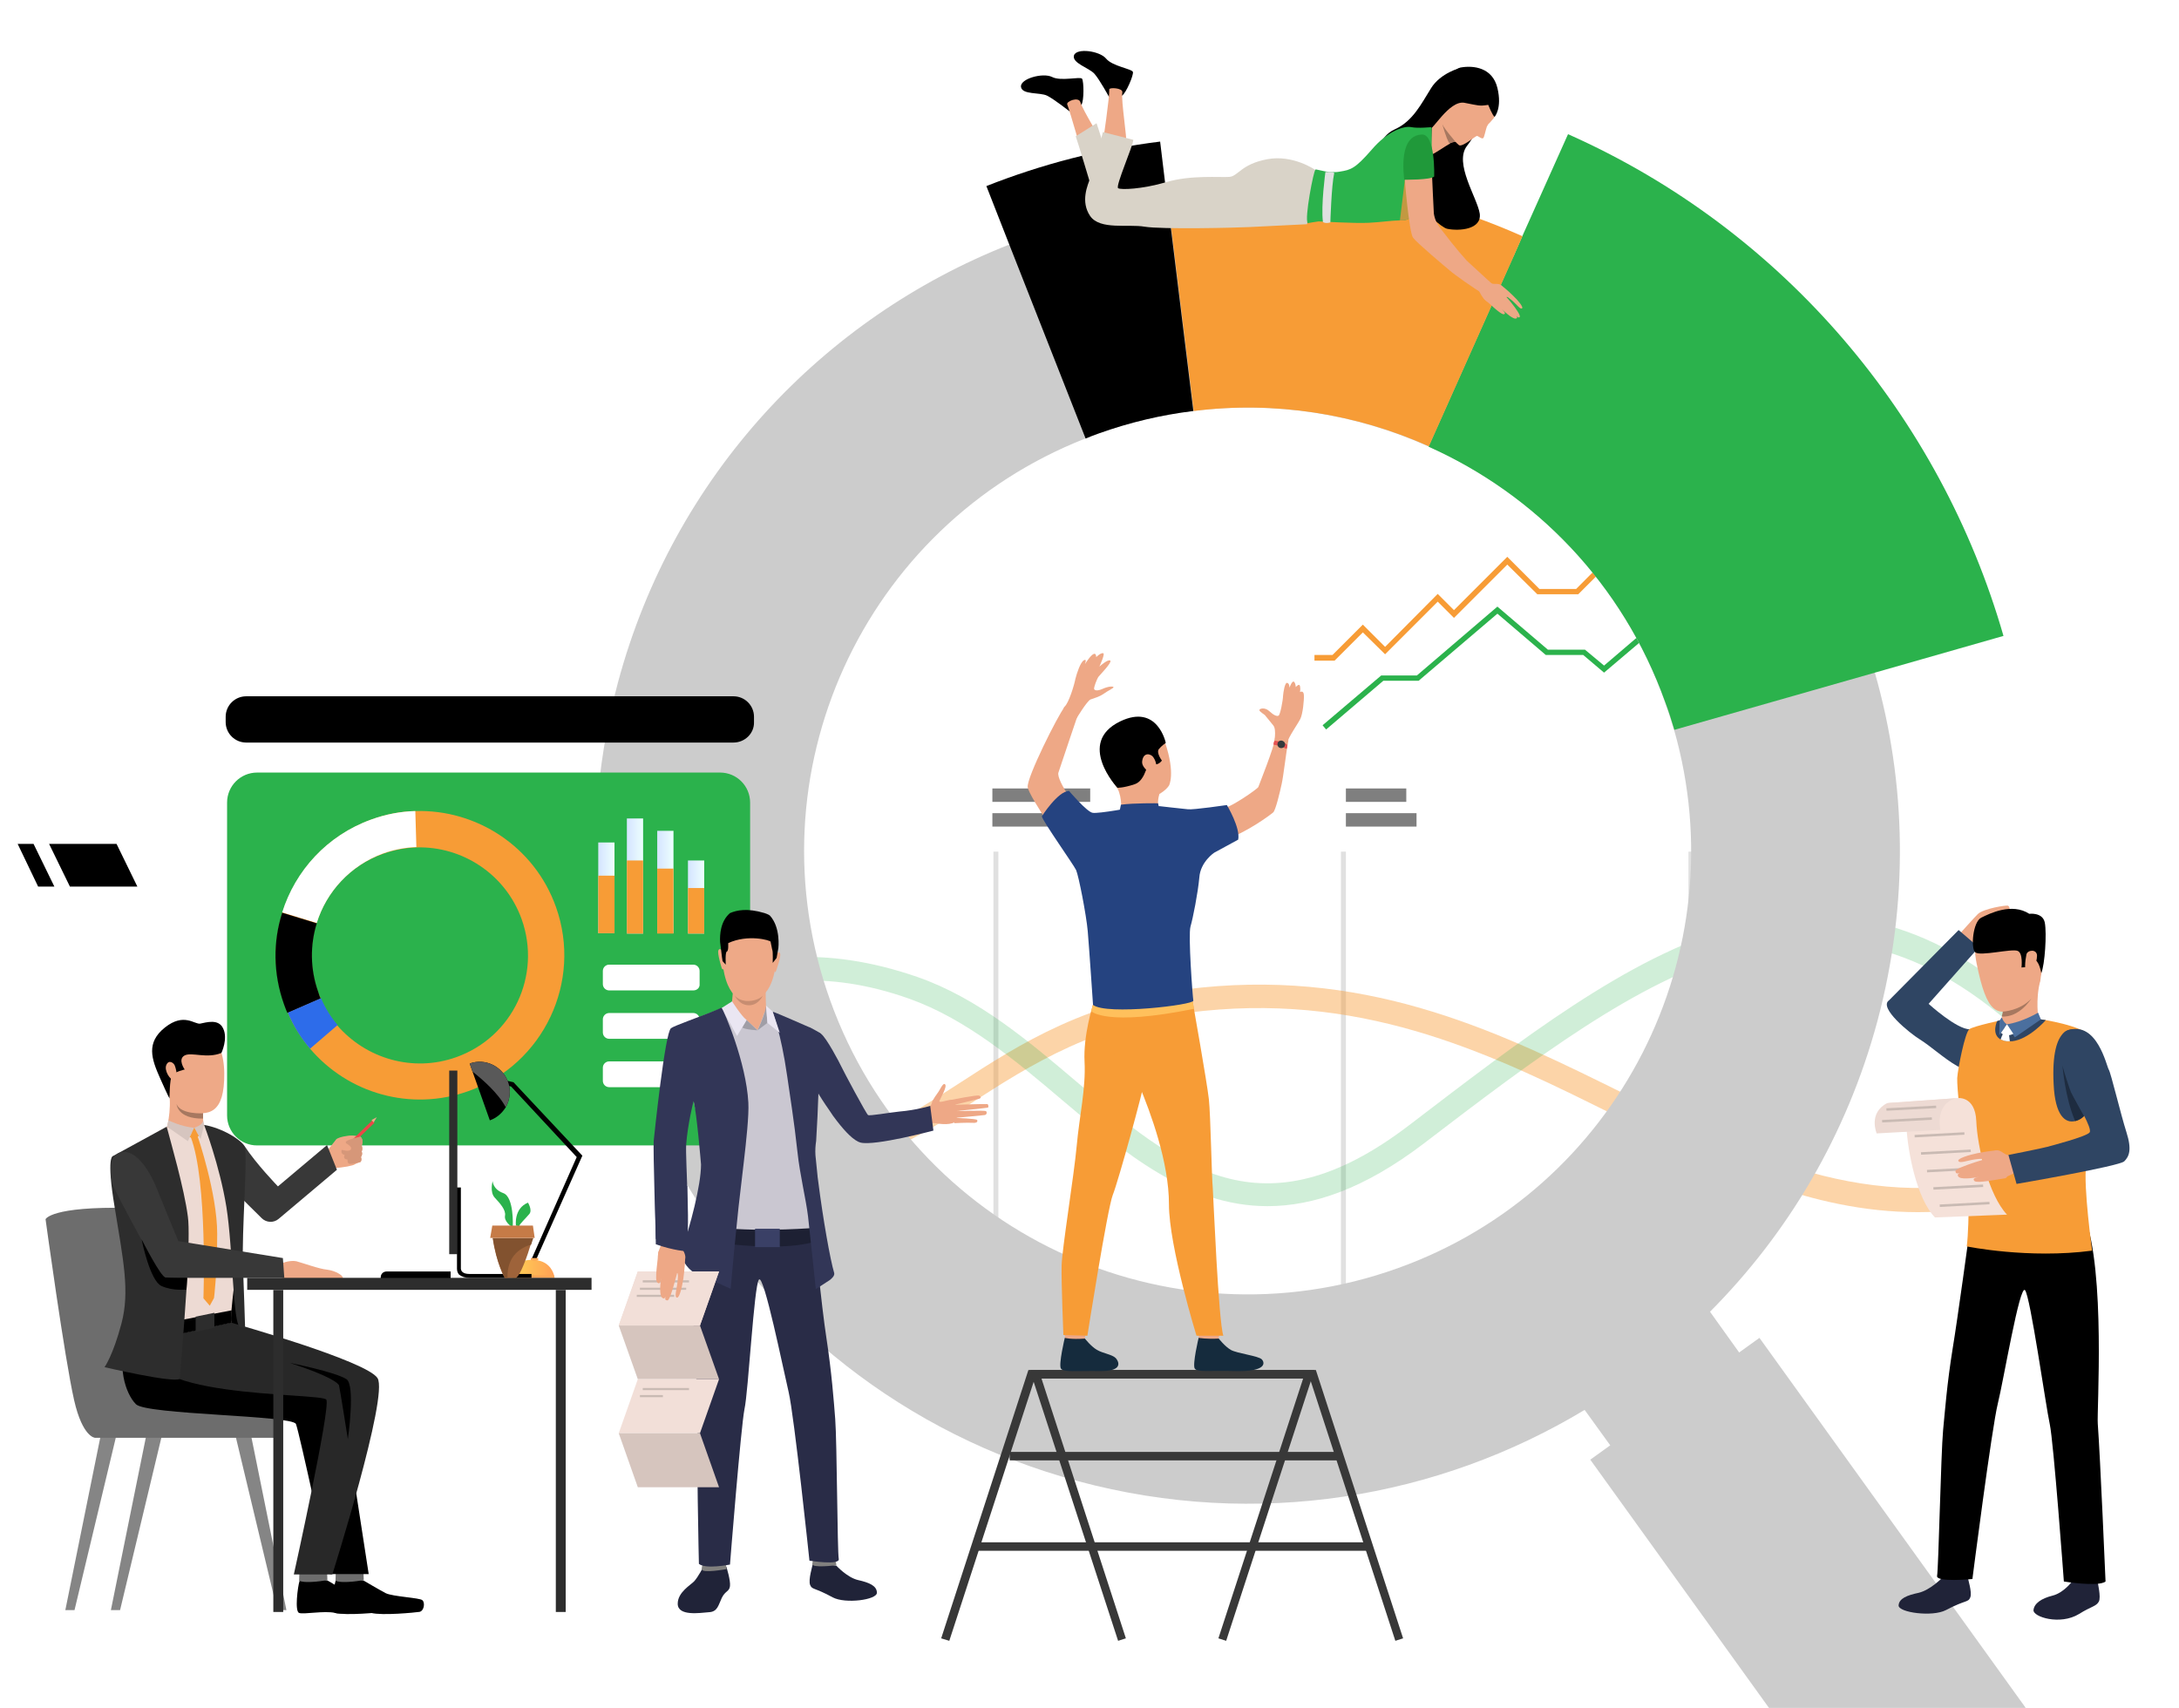 <?xml version="1.0" encoding="utf-8"?>
<!-- Generator: Adobe Illustrator 26.0.1, SVG Export Plug-In . SVG Version: 6.00 Build 0)  -->
<svg version="1.1" id="Слой_1" xmlns="http://www.w3.org/2000/svg" xmlns:xlink="http://www.w3.org/1999/xlink" x="0px" y="0px"
	 viewBox="0 0 617 483.7" style="enable-background:new 0 0 617 483.7;" xml:space="preserve">
<style type="text/css">
	.st0{fill:#E0E0E0;}
	.st1{fill:#D9D9D9;}
	.st2{opacity:0.5;}
	.st3{fill:#B8B8B8;}
	.st4{opacity:0.43;}
	.st5{fill:#F79C36;}
	.st6{opacity:0.22;}
	.st7{fill:#2BB24C;}
	.st8{fill:#CCCCCC;}
	.st9{fill:#EEA886;}
	.st10{fill:#D9D3C8;}
	.st11{fill:#A77860;}
	.st12{fill:#C29941;}
	.st13{fill:#20993A;}
	.st14{fill:#FFFFFF;}
	.st15{filter:url(#Adobe_OpacityMaskFilter);}
	.st16{mask:url(#SVGID_1_);fill:#F79C36;}
	.st17{filter:url(#Adobe_OpacityMaskFilter_00000121970962276407112370000008819953442860921228_);}
	.st18{mask:url(#SVGID_00000073683573907919612540000013507756407342024085_);fill:#F79C36;}
	.st19{fill:#383838;}
	.st20{fill:#152B3D;}
	.st21{fill:#FFC05C;}
	.st22{fill:#254380;}
	.st23{fill:#E55353;}
	.st24{fill:#353A3D;}
	.st25{fill:#EEA987;}
	.st26{fill:#2F4563;}
	.st27{fill:#202338;}
	.st28{fill:#2F6B8C;}
	.st29{fill:#F5E1D9;}
	.st30{fill:#4B6F9E;}
	.st31{fill:#EDDAD3;}
	.st32{fill:#C9BAB3;}
	.st33{fill:#1E2C40;}
	.st34{fill:url(#SVGID_00000036215771985056781870000006046675068340114828_);}
	.st35{fill:url(#SVGID_00000151503683911583154910000017901722226199921544_);}
	.st36{fill:url(#SVGID_00000124140251262889150500000009010784245735451579_);}
	.st37{fill:url(#SVGID_00000156589655330660979490000007514055254229813637_);}
	.st38{fill:#2D6CEA;}
	.st39{fill:#81807E;}
	.st40{fill:#292C47;}
	.st41{fill:#CAC7D1;}
	.st42{fill:#1D2033;}
	.st43{fill:#323657;}
	.st44{fill:#C78D71;}
	.st45{fill:#A09EA6;}
	.st46{fill:#EAE6F2;}
	.st47{fill:#3A4066;}
	.st48{fill:#F2DFD8;}
	.st49{fill:#D6C5BE;}
	.st50{fill:url(#SVGID_00000098192126786866971640000010851903741105931426_);}
	.st51{fill:#FFA855;}
	.st52{fill:#FFA555;}
	.st53{fill:#595959;}
	.st54{fill:#858585;}
	.st55{fill:#6D6D6D;}
	.st56{fill:#282828;}
	.st57{fill:#2D2D2D;}
	.st58{fill:#D6C5BF;}
	.st59{fill:#EB4747;}
	.st60{fill:#D69779;}
	.st61{fill:#9E633A;}
	.st62{fill:#82522F;}
	.st63{fill:#C67B47;}
</style>
<g>
	<g>
		<rect x="281.3" y="241.2" class="st0" width="1.4" height="145.2"/>
	</g>
	<g>
		<rect x="379.7" y="241.2" class="st0" width="1.4" height="145.2"/>
	</g>
	<g>
		<rect x="478.1" y="241.2" class="st0" width="1.4" height="145.2"/>
	</g>
	<rect x="183.7" y="223.3" class="st1" width="23.6" height="3.8"/>
	<rect x="183.7" y="230.3" class="st1" width="33.4" height="3.8"/>
	<rect x="281" y="223.3" class="st2" width="27.7" height="3.8"/>
	<rect x="281" y="230.3" class="st2" width="17.7" height="3.8"/>
	<rect x="381.1" y="223.3" class="st2" width="17.1" height="3.8"/>
	<rect x="381.1" y="230.3" class="st2" width="20" height="3.8"/>
	<rect x="479.5" y="223.3" class="st1" width="25" height="3.8"/>
	<rect x="479.5" y="230.3" class="st1" width="20" height="3.8"/>
	<rect x="282" y="395" class="st3" width="15.7" height="5"/>
	<rect x="381.1" y="395" class="st3" width="15.7" height="5"/>
	<rect x="479.5" y="395" class="st3" width="15.7" height="5"/>
	<g class="st4">
		<path class="st5" d="M543.1,343.3c-30.7,0-57.4-13.3-85.2-27.1c-34.3-17.1-69.8-34.7-117.1-29.9c-30.2,3.1-49.2,15.4-65.9,26.2
			c-15.1,9.8-29.5,18.5-48.9,19.2c-31.3,1.2-42.2-12.2-42.4-13v-8.6l0,0l0,0c0,0.1,6.9,15.2,42.4,15c17.5-0.1,30.4-8.5,45.3-18.1
			c17.4-11.3,37-24,68.8-27.3c49.2-5,85.6,13.1,120.7,30.5c36.8,18.3,71.9,35.5,116.3,20.6v7.1C564.5,342.1,554.4,343.3,543.1,343.3
			z"/>
	</g>
	<g class="st6">
		<path class="st7" d="M358.9,341.6c-22.7,0-40.6-15.2-58.2-30.1c-13.3-11.3-27.2-22.9-43.1-28.6c-48.7-17.4-73.7,14.4-73.9,14.7
			v-9.7c0.3-0.3,4.7-6.1,17.6-11.6c11.7-5,31.4-9,58.5,0.4c17.2,6,31.4,18.1,45.2,29.8c28,23.7,52.2,44.2,94.1,12.1
			c31.8-24.3,61.8-47.5,91.2-55.9c28.8-8.3,58.9-2.2,87.1,25.9l-0.2,8.8c-59.8-60-110.7-22-174.1,26.5
			C386.3,336.7,371.8,341.6,358.9,341.6z"/>
	</g>
</g>
<g>
	<polygon class="st7" points="375.5,206.6 374.5,205.4 391.1,191.3 401.2,191.3 424,171.8 438.3,184 448.8,184 454.2,188.5 
		470.7,174.4 479.1,174.4 513.9,144.8 514.9,145.9 479.7,176 471.3,176 454.2,190.5 448.3,185.5 437.7,185.5 424,173.8 401.7,192.8 
		391.7,192.8 	"/>
</g>
<g>
	<polygon class="st5" points="377.9,187.1 372.2,187.1 372.2,185.5 377.3,185.5 385.9,176.9 392.2,183.2 407.1,168.2 411.7,172.8 
		426.8,157.7 435.9,166.8 446.3,166.8 462.2,150.8 476,150.8 486.2,140.6 498.6,140.6 511,128.2 512.1,129.3 499.3,142.1 
		486.8,142.1 476.6,152.3 462.9,152.3 446.9,168.3 435.3,168.3 426.8,159.9 411.7,175 407.1,170.4 392.2,185.3 385.9,179.1 	"/>
</g>
<path class="st8" d="M530.9,190.6C530.9,190.5,530.9,190.5,530.9,190.6c-14.8-51.5-51.5-95.4-102.3-118h0
	c-8.7-3.9-17.8-7.1-27.3-9.7c-23.7-6.4-47.6-7.8-70.6-5c0,0,0,0-0.1,0l0,0c-15.5,1.9-30.5,5.8-44.8,11.4c0,0-0.1,0-0.1,0
	C233.2,90,190.8,134.5,175,193.2c-26.5,98.5,31.8,199.8,130.3,226.3c50.6,13.6,101.9,4.8,143.4-20.2l7.8,10.8l36.5-26.3l-8.8-12.3
	c22-22.1,38.7-50,47.4-82.3C540.6,255.6,539.8,221.7,530.9,190.6z M395.7,359.2c-65.3,23.4-137.2-10.6-160.6-75.8
	c-23-64.1,9.3-134.5,72.2-159.2c1.2-0.5,2.4-0.9,3.6-1.4c8.9-3.2,17.9-5.3,26.9-6.4c23.1-2.9,46.1,0.8,66.6,10
	c30.2,13.5,55,38.7,67,72.3c0.9,2.6,1.8,5.3,2.6,7.9C492.1,269.7,458.3,336.8,395.7,359.2z"/>
<g>
	<path class="st7" d="M567.3,180.1l-36.4,10.4l-56.8,16.2c-0.8-2.7-1.6-5.3-2.6-7.9c-12-33.5-36.8-58.8-67-72.3l24-53.8h0l2.5-5.7
		L444,38C505.2,65.2,549.5,118.2,567.3,180.1z"/>
</g>
<g>
	<path class="st5" d="M431.1,66.9l-2.5,5.7l-24,53.8c-20.5-9.2-43.5-12.9-66.6-10l-7.2-58.5l-0.8-6.1c23.7-2.9,48.4-1.5,73,5.1
		C412.7,59.5,422.1,62.9,431.1,66.9z"/>
</g>
<g>
	<path d="M337.9,116.4c-9,1.1-18,3.2-26.9,6.4c-1.2,0.4-2.4,0.9-3.6,1.4l-21.6-54.9l-6.5-16.6c15.7-6.2,32.2-10.5,49.2-12.6l0,0
		l1.4,11.6l0.8,6.1L337.9,116.4z"/>
</g>
<polygon class="st8" points="573.6,483.7 500.9,483.7 450.3,413.4 498.2,378.9 "/>
<g>
	<g>
		<g>
			<path d="M314,27.4c0,0-2.6-4.8-4.1-6.5c-1.5-1.7-6.4-3-5.8-5.2c0.7-2.2,7.3-1.3,9.1,0.9c1.8,2.2,7.4,2.9,7.6,3.8
				c0.2,0.9-1.9,5.9-3.1,6.7C316.5,28,314,27.4,314,27.4z"/>
			<path d="M302.8,31.5c0,0-4.3-3.4-6.3-4.4s-7.1-0.2-7.4-2.5c-0.3-2.3,6.2-4.1,8.8-2.8c2.5,1.3,8-0.2,8.5,0.5
				c0.5,0.8,0.6,6.2-0.2,7.4S302.8,31.5,302.8,31.5z"/>
			<path class="st9" d="M312.3,40.3c0,0,1.9-12.8,1.8-15c0-0.6,3.8-0.4,3.7,0.8c-0.4,2.6,1.4,12.9,1.1,14.8
				C318.5,42.8,312.1,41.5,312.3,40.3z"/>
			<path class="st9" d="M306.5,44c0,0-3.5-12.4-4.3-14.4c-0.4-0.9,3.2-2.3,3.7-0.7c0.8,2.6,6.4,11.3,6.9,13.1
				C313.1,43.8,306.8,45.1,306.5,44z"/>
			<path class="st10" d="M308.9,52.6c0,0-3.8-12.7-4.3-14l5.9-3.7c0,0,2.7,8.1,3.1,10.1C314,47.1,308.9,52.6,308.9,52.6z"/>
			<path d="M413.6,19.2c0,0-5.7,1.4-8.4,5.8c-2.7,4.3-5.1,9.3-10.2,11.6c-5.1,2.3-5.1,8.1-4.7,9c0.4,0.9,16.1,18.5,19.5,19.2
				c3.4,0.7,9.8,0.2,9.2-4.3c-0.7-4.5-7.4-14.3-3.6-19.2c3.8-4.9,4.7-9.5,4.7-9.5L413.6,19.2z"/>
			<path class="st9" d="M412.7,40.3c0,0-0.2-0.1-0.4-0.1c-0.3,0-0.8,0-1.3,0.2c-0.1,0-0.3,0.1-0.5,0.3c-1.4,0.8-4.6,3-5,3
				c-0.5,0.1-0.1-7.4-0.1-7.4s1.7-3,1.9-5C407.4,29.2,412.7,40.3,412.7,40.3z"/>
			<path class="st10" d="M372.4,48.1c0,0-6.3-4.4-13.6-3c-7.4,1.4-8.2,4.8-10.7,5c-2.5,0.2-11-0.6-17.9,1.5
				c-6.9,2-12.8,2.2-13.6,1.7c-0.8-0.6,4.3-12.1,4.3-13.7l-8.6-2.2c0,0-2.5,10.2-3.4,12.6c-1,2.5-3,7.1-0.2,11.2
				c2.8,4,10.7,2.2,15.4,3c4.8,0.8,26.1,0.3,29.8,0.1c4-0.2,16.2-0.8,16.2-0.8L372.4,48.1z"/>
			<path class="st9" d="M424,25.3c0,0,0.4,6.2-1,8.1c-0.6,0.7-0.9,1.1-1.2,1.4c-0.4,0.3-0.6,0.7-0.8,1.1c-0.4,1.2-0.7,2.9-1,3.2
				c-0.4,0.4-1.4-0.6-1.8-0.6c-0.4,0-4.2,3.3-5.1,2.6c-0.9-0.7-6.4-6.3-6-10.1c0.5-3.8,2.2-9.6,8.4-9.5
				C421.8,21.5,423.5,23.7,424,25.3z"/>
			<path class="st7" d="M405.3,54.9c-0.1,0.3-2.4,3.9-4.9,6c-1,0.9-2.1,1.5-3.1,1.5c-0.3,0-0.6,0-0.9,0c-2.9,0.1-5.1,0.5-8.9,0.7
				c-4,0.2-13.8-0.4-14.1-0.4c-0.3,0-3.1,0.5-3.1,0.5c-1-1.2,1.7-15.1,2.2-15.2c0.5-0.1,3.8,1.2,6.9,0.6c3.1-0.5,4.3-0.8,9-6.2
				c4.6-5.4,9.2-6.8,11.2-6.4c1.9,0.4,5.8,0,5.8,0S405.4,54.5,405.3,54.9z"/>
			<path d="M421.4,29.7c0,0,1.2,3,1.8,3.4c0,0,2.2-2.4,0.8-8.2c-1.4-5.8-6.8-6.4-10.3-5.8c-4.3,0.7-8.7,15.4-8.5,16.9
				c0.2,1.4,5.1-7.6,9.4-6.9C418.8,29.9,418.8,30.1,421.4,29.7z"/>
			<path class="st11" d="M412.2,40.2c-0.3,0-0.8,0-1.3,0.2c-0.1,0-0.3,0.1-0.5,0.2c-1-1.6-1.9-5.2-2-5.4
				C409.1,36.7,412.2,40.2,412.2,40.2z"/>
			<path class="st12" d="M400.4,60.9c-1,0.9-2.1,1.5-3.1,1.5c-0.3,0-0.6,0-0.9,0l1.4-11.5L400.4,60.9z"/>
			<path class="st9" d="M422.8,80.7l-2.8,2.5c-2.4-1.3-8.4-5.6-9.5-6.6c-1.2-1-9.3-7.8-10.4-9.3c-1.1-1.5-2.5-17.4-2.4-18.1
				c0.1-0.7,7-1.1,7.8,0.6c0,0,0.4,9.1,0.5,10.6c0.2,1.5,0.8,2.9,1.8,4.2c1.4,1.8,4.5,5.9,7.5,9.2C416.1,74.5,421.9,79.9,422.8,80.7
				z"/>
			<path class="st13" d="M406.1,50c0,0,0.4-12.1-3.5-11.9c-5,0.2-5.7,6.3-5,12.8C397.6,50.9,405,51,406.1,50z"/>
			<path class="st9" d="M421.5,79.5c0,0,0.4,0.6,0.9,0.8c0.9,0.3,2.3-0.3,3,0.9c0.7,1.2-2.6,4.2-3.5,4.4c-0.9,0.2-2.3-1.2-3.4-3.9
				C417.4,79.1,421.5,79.5,421.5,79.5z"/>
			<path class="st9" d="M425.1,80.8c0,0,1.7,1.3,3.3,2.9c1.5,1.4,3,3.3,2.6,3.6c-0.5,0.5-1.5-1.1-3.1-2.4c-1.4-1.2-1.3-0.7-1.3-0.7
				s0-0.1,1.3,1.5c1.4,1.7,2.8,3.8,2.4,4.1c-0.3,0.2-0.3,0.2-0.9-0.3c0.3,0.4,0.2,0.5,0.1,0.6c-0.8,0.7-3.2-1.6-4.2-2.5
				c0.7,0.7,1.2,1.3,0.5,1.4c-0.9,0.1-4.2-3.2-5.5-4.3C418.8,83.5,425.1,80.8,425.1,80.8z"/>
		</g>
		<path class="st0" d="M375.3,48.7c0,0-1.3,9.5-0.7,14.2c0,0,0.7,0.5,2.1,0.1c0,0,0.3-10.4,1.1-14C377.8,48.9,377.3,48.6,375.3,48.7
			z"/>
	</g>
	<g>
		<line class="st0" x1="375.6" y1="-16.3" x2="376.6" y2="-16.3"/>
		<line class="st0" x1="376.6" y1="55.8" x2="375.6" y2="55.8"/>
	</g>
</g>
<g>
	
		<rect x="535.8" y="357.4" transform="matrix(-1 -1.224647e-16 1.224647e-16 -1 1091.442 716.288)" class="st14" width="19.9" height="1.4"/>
	
		<rect x="535.8" y="360.1" transform="matrix(-1 -1.224647e-16 1.224647e-16 -1 1091.442 726)" class="st14" width="19.9" height="5.9"/>
	
		<rect x="526.5" y="367.9" transform="matrix(-1 -1.224647e-16 1.224647e-16 -1 1064.631 736.666)" class="st14" width="11.7" height="0.9"/>
	
		<rect x="526.5" y="369.2" transform="matrix(-1 -1.224647e-16 1.224647e-16 -1 1064.631 740.676)" class="st14" width="11.7" height="2.4"/>
	
		<rect x="558.9" y="349.9" transform="matrix(-1 -1.224647e-16 1.224647e-16 -1 1118.708 716.288)" class="st14" width="0.9" height="16.4"/>
</g>
<polygon points="19.8,251.1 38.9,251.1 33,239 13.9,239 "/>
<defs>
	<filter id="Adobe_OpacityMaskFilter" filterUnits="userSpaceOnUse" x="13.9" y="239" width="24.9" height="12.1">
		<feFlood  style="flood-color:white;flood-opacity:1" result="back"/>
		<feBlend  in="SourceGraphic" in2="back" mode="normal"/>
	</filter>
</defs>
<mask maskUnits="userSpaceOnUse" x="13.9" y="239" width="24.9" height="12.1" id="SVGID_1_">
	<g class="st15">
	</g>
</mask>
<polygon class="st16" points="19.8,251.1 38.9,251.1 33,239 13.9,239 "/>
<polygon points="10.8,251.1 15.4,251.1 9.5,239 5,239 "/>
<defs>
	
		<filter id="Adobe_OpacityMaskFilter_00000134955754787573256090000001278501222535663260_" filterUnits="userSpaceOnUse" x="5" y="239" width="10.4" height="12.1">
		<feFlood  style="flood-color:white;flood-opacity:1" result="back"/>
		<feBlend  in="SourceGraphic" in2="back" mode="normal"/>
	</filter>
</defs>
<mask maskUnits="userSpaceOnUse" x="5" y="239" width="10.4" height="12.1" id="SVGID_00000088835302652318729230000008683048859256273078_">
	<g style="filter:url(#Adobe_OpacityMaskFilter_00000134955754787573256090000001278501222535663260_);">
	</g>
</mask>
<polygon style="mask:url(#SVGID_00000088835302652318729230000008683048859256273078_);fill:#F79C36;" points="10.8,251.1 
	15.4,251.1 9.5,239 5,239 "/>
<path d="M207.7,210.3h-138c-3.2,0-5.8-2.6-5.8-5.8v-1.5c0-3.2,2.6-5.8,5.8-5.8h138c3.2,0,5.8,2.6,5.8,5.8v1.5
	C213.6,207.7,210.9,210.3,207.7,210.3z"/>
<g>
	<g>
		<polygon class="st19" points="293,390.4 369,390.4 345,464 347.2,464.7 372.2,388 291.2,388 266.5,464 268.8,464.7 		"/>
	</g>
	<g>
		<polygon class="st19" points="318.8,464 294.9,390.4 370.9,390.4 395.1,464.7 397.3,464 372.6,388 291.6,388 316.6,464.7 		"/>
	</g>
	<g>
		<rect x="285.9" y="411.2" class="st19" width="93" height="2.4"/>
	</g>
	<g>
		<rect x="276.3" y="436.8" class="st19" width="111.3" height="2.4"/>
	</g>
</g>
<g>
	<g>
		<g>
			<path class="st9" d="M331,222.5c0,0,1.9-3.3-1.1-12.2c-2.9-8.6-13-7.8-16.2-2.3c-3.2,5.5-2.1,8.9,2.6,15.1
				C321.1,229.4,329.1,225.4,331,222.5z"/>
		</g>
	</g>
	<g>
		<g>
			<path class="st9" d="M307.7,375.4c0,0-0.5,3.6-0.6,4.2c-0.1,0.5-5.5-0.3-5.5-0.3l-0.4-4.3C301.1,374.9,307,374.9,307.7,375.4z"/>
		</g>
	</g>
	<g>
		<g>
			<path class="st20" d="M307.2,379.1c0,0,1.7,2.2,3.4,3.2c1.7,1,4.3,1.3,5.3,2.3c0.7,0.7,2.6,3.8-4.4,3.7c-7-0.1-10.3,0.4-11.1-0.7
				c-0.7-1.2,1.1-8.7,1.1-8.7S303.2,379.4,307.2,379.1z"/>
		</g>
	</g>
	<g>
		<g>
			<path class="st9" d="M345.6,375.4c0,0-0.5,3.6-0.6,4.2c-0.1,0.5-5.5-0.3-5.5-0.3l-0.4-4.3C339,374.9,344.9,374.9,345.6,375.4z"/>
		</g>
	</g>
	<g>
		<g>
			<path class="st20" d="M345.1,379.1c0,0,1.7,2.2,3.4,3.2c1.7,1,7.9,1.7,8.8,2.7c0.7,0.7,1.9,3.6-7.9,3.3c-7-0.2-10.3,0.4-11.1-0.7
				c-0.7-1.2,1.1-8.7,1.1-8.7S341.6,379.3,345.1,379.1z"/>
		</g>
	</g>
	<g>
		<g>
			<path class="st5" d="M309.5,284.5c0,0-2.8,8.7-2.4,16.2c0.4,7.5-1.5,15.7-2.2,23.6c-0.8,8.8-4.2,29.5-4.3,34.2
				c-0.1,4.7,0.5,19.6,0.5,19.6l6.8,0.2c0,0,5.7-36.2,7.2-39.9c1.5-3.7,8.8-30.1,9.1-33C324.4,302.4,309.5,284.5,309.5,284.5z"/>
		</g>
	</g>
	<g>
		<g>
			<path class="st5" d="M337.7,283.6c0,0,4.1,23.1,4.6,27.7c0.5,4.6,0.8,22.3,1.1,25.1c0.2,2.9,1.6,37.6,3,41.9h-7.6
				c0,0-7.8-25.3-7.8-37.2c0-12-5.2-26-8.5-33.9c-3.3-7.9-10.9-8.1-13-22.7C309.5,284.5,334.9,279,337.7,283.6z"/>
		</g>
	</g>
	<g>
		<g>
			<path class="st9" d="M328.3,224.9c0,0-0.9,2.5,0,4.3c0.9,1.8-10.9,0.7-10.9,0.7s0.5-3.7-1-6.7
				C314.8,220.1,328.3,224.9,328.3,224.9z"/>
		</g>
	</g>
	<g>
		<g>
			<path class="st21" d="M309,286.4c0,0,4.2,4.4,29.1-0.7l-0.4-2.1l-28.3,1.1L309,286.4z"/>
		</g>
	</g>
	<g>
		<g>
			<path class="st9" d="M330.1,229.7c0,0,4.4,0.4,5.6,0.7c1.2,0.2,9.6-1.5,11.3-1.7c1.7-0.2,9-5.2,9.3-5.8
				c0.2-0.6,4.5-11.3,4.7-13.6c0.2-2.3,4.1-1.1,3.8,0.5c-0.6,3-1.4,10.2-1.9,12.3c-0.5,2.3-1.7,7.4-2.4,8s-7.3,5.6-13.8,7.8
				c-6.5,2.1-11.3,5.3-11.3,5.3h-31.8c0,0-12.4-17.7-12.6-20.3c-0.3-2.7,8.6-20.4,10.4-22.6c1.8-2.2,4.3,0.7,4.3,0.7
				s-5.3,15.6-6,17.8c-0.7,2.2,6.2,12,8.1,12c1.9,0,6.8-0.6,8.9-0.7c2.2-0.1,4.4-1,4.4-1L330.1,229.7z"/>
		</g>
	</g>
	<g>
		<g>
			<path class="st22" d="M343.8,241.5c0,0-3.9,2.6-4.2,7c-0.4,4.4-1.8,11.5-2.5,13.9c-0.7,2.4,0.6,19.8,0.8,21
				c0.2,1.2-24.6,4.2-28.4,1.2c0,0-1.1-16.3-1.5-20.9c-0.4-4.6-2.6-15.8-3.3-17.3c-0.7-1.5-9.3-13.6-9.7-15.2c0,0,4.5-7.1,7.7-7.2
				c0,0,5.1,6,6.7,6.2c1.7,0.3,11.8-1.6,11.8-1.6c0,0,1.1,1.5,7-0.3c0,0,7,0.8,8.2,0.9c1.4,0.2,11-1.2,11-1.2s3.9,6.5,3.2,9.8
				L343.8,241.5z"/>
		</g>
	</g>
	<g>
		<g>
			<path class="st9" d="M360.7,210.7c0,0,0.9-4.1-0.2-5.3c-0.6-0.7-2-2.5-2.2-2.7c-0.1-0.3-1.7-1.1-1.7-1.6c0-0.4,1.5-0.9,2.8,0.3
				c1.3,1.2,2.1,1.5,2.6,1.3c0.5-0.1,1.3-4.5,1.3-5.6c0.1-1.1,0.5-3.9,1.2-3.7c0.7,0.2,0.6,1.4,0.6,1.4s0.8-2.2,1.3-1.7
				c0.5,0.4,0.5,1.5,0.5,1.5s1-1.2,1.2-0.3s0,1.7,0,1.7s1-0.6,1.1,0.8c0.1,1.4-0.3,5.4-1,6.8c-0.7,1.4-3.4,5.2-3.7,6.7
				C364.4,211.8,360.7,210.7,360.7,210.7z"/>
		</g>
	</g>
	<g>
		<g>
			<path class="st9" d="M304.8,203.5c0,0,3-5,4-5.4c1-0.4,2.4-0.7,3.7-1.6c1.2-0.9,2.9-1.6,2.8-1.9c-0.1-0.3-1.6-0.2-3.1,0.5
				c-1.6,0.7-2.3,0.4-2.4,0c-0.1-0.4,0.8-2.9,1.3-3.5c0.5-0.6,3.8-4,3.3-4.5c-0.6-0.5-2.8,1.4-3.1,1.7c0,0,1.7-3.7,1.1-3.8
				c-0.7-0.2-2,1.1-2,1.1s0.1-3.1-3.2,2c0,0,0.7-1.7-0.3-1.1c-1,0.6-2,3.7-2.4,5.3c-0.3,1.6-1.8,6.7-3.1,7.9
				S304.8,203.5,304.8,203.5z"/>
		</g>
	</g>
	<g>
		<g>
			<path d="M316.4,223.1c0,0,1.6,0.1,4.9-1c3.3-1.1,3.6-6.9,4.3-6.3c1.5,1.4,2.8,0.4,3.4-0.4c0,0-1.6-2.1-0.9-3.2c0.8-1,2-1.8,2-1.8
				s-2.3-11.2-12.9-6.1C304.6,210.4,316.4,223.1,316.4,223.1z"/>
		</g>
	</g>
	<g>
		<g>
			<path class="st22" d="M328.3,229.1l-0.4-1.6c0,0-6.8-0.1-10.5,0.4l-0.4,1.9C317.1,229.8,321.8,232,328.3,229.1z"/>
		</g>
	</g>
	<g>
		<g>
			<path class="st9" d="M326.6,214.5c-0.6-1-2.9-1.7-3.2,1.2c-0.2,2.2,4.1,4.7,4.1,2.6C327.6,216.2,327,215.1,326.6,214.5z"/>
		</g>
	</g>
	<g>
		<g>
			<path class="st23" d="M360.9,209.8c0,0,2.4,0.1,3.6,1.1c0,0,0.1,0.7-0.2,1.2c0,0-2.1-1-3.7-1.2
				C360.6,211,360.6,210.1,360.9,209.8z"/>
		</g>
	</g>
	<g>
		<g>
			<path class="st24" d="M363.8,210.4c0.2,0.5,0,1.2-0.6,1.4c-0.5,0.2-1.2,0-1.4-0.6c-0.2-0.5,0-1.2,0.6-1.4
				C362.9,209.6,363.6,209.9,363.8,210.4z"/>
		</g>
	</g>
</g>
<g>
	<g>
		<path class="st25" d="M556.8,267.4c0,0-2.2,0.3-2.2-0.6c0-0.9,0.2-2.1,0.2-2.1L556.8,267.4z"/>
		<path class="st25" d="M569,257.4l-7.1,5.5c0.9-0.2,2.4-0.4,2.5,0.1c0,0.7-2.7,1.5-3.6,2.1c-0.8,0.6-1.6,1.6-1.9,1.6l-1.6,1.3
			l-2.5-3.4c0,0,4.2-4.7,5.2-5.7c1.6-1.6,8.2-2.6,8.6-2.4C569.2,257,569,257.4,569,257.4z"/>
	</g>
	<g>
		<path class="st26" d="M560.3,268.3l-5.7-4.9l-19.7,19.9c-3.1,2.1,6,9.4,8.6,11c6.6,4.1,14.4,13.6,22.5,7.8
			c8.8-6.3-4-10.7-8.2-10.6c-3.7,0.1-11.7-7.2-11.7-7.2L560.3,268.3z"/>
	</g>
	<g>
		<path class="st27" d="M549.9,446.9c0,0-3.3,3.4-6.6,4.2c-3.3,0.7-5.6,1.6-5.7,3.6c0,2,9.6,3.3,13.4,1.3c5.7-3,6.3-2.1,6.9-3.6
			c0.6-1.5-0.8-5.4-0.7-5.9C557.2,445.9,549.9,446.9,549.9,446.9z"/>
	</g>
	<g>
		<path class="st28" d="M550.2,445.3c0,0-0.4,1.6-0.4,1.6c0.1,0,7.5,0.9,7.3-0.4c-0.2-1-0.4-2.2-0.4-2.2L550.2,445.3z"/>
	</g>
	<g>
		<path class="st27" d="M586.8,447.8c0,0-2.4,3.3-5.6,4.1c-3.2,0.8-5.2,2.2-5.4,4.1c-0.2,1.9,7.5,4.4,12.9,1.1
			c3.5-2.2,4.8-2.1,5.6-3.5c0.7-1.4-0.4-5.3-0.3-5.8C594,447.3,586.8,447.8,586.8,447.8z"/>
	</g>
	<g>
		<path class="st28" d="M586.9,446.2c0,0-0.2,1.6-0.1,1.7c0.1,0,7.1,1.3,7.1,0c0-1-0.4-2.3-0.4-2.3L586.9,446.2z"/>
	</g>
	<g>
		<path d="M557.7,348.6c0,0-3.4,25-4.8,33.4c-1.6,9.9-2.2,18-2.7,23.1c-0.6,6.4-1.3,39.3-1.7,41.2c-0.4,1.9,10,0.9,10,0.9
			s5.5-42.9,7.2-49.7c1.6-6.4,6.2-33.9,7.7-32.1c1.5,1.7,5.9,32.9,7,37.9c1.1,5,4,44.6,4,44.6s9.8,1.6,11.8,0c0,0-1.5-35.3-2.2-44.7
			c-0.3-3.6,2.3-43-3.8-58.9C586.9,336,557.7,348.6,557.7,348.6z"/>
	</g>
	<path class="st5" d="M567.8,288.7c0,0-9.1,1.9-10.2,2.8c-1.2,1-3.2,11-3.4,13.8c-0.1,2.8,1.1,14.4,2.3,18.7c1.2,4.3,1.2,23,0.4,29
		c0,0,17.5,3.6,35.5,1.2c0,0-2.5-18.2-1.7-24.1c0.9-7.6,3.1-25,3.1-25s0-9.8-1.4-11.4c-3-3.4-14.5-5-14.5-5H567.8z"/>
	<path class="st26" d="M581.5,307c0.4,9,3.3,11.2,6.1,10.5c0.9-0.2,1.8-0.7,2.5-1.4c1.2-1,2.1-2.5,2.5-3.9c1.2-5,1.2-18.8-5.1-20.6
		C587.5,291.6,580.6,289.4,581.5,307z"/>
	<path class="st29" d="M554.2,311c0,0,5.1-0.8,5.4,6.5s3.5,21,8.7,26.5l-20.4,0.8c-5.2-5.4-7.7-18.5-8.1-25.9
		c-0.4-6.8-5.4-6.5-5.4-6.5L554.2,311z"/>
	<path class="st26" d="M566.2,294.2c0.1,0.1,0.2,0.2,0.4,0.2c0.5,0.2,1,0.4,1.8,0.5c0.3,0,0.5,0,0.8,0c0.2,0,0.3,0,0.5,0
		c4.8-0.5,9.6-6,9.6-6c-9.7-1.5-13.8,0.3-13.8,0.3S563.9,292.6,566.2,294.2z"/>
	<path class="st9" d="M568.2,260.9c0,0-11.4-2.3-8.5,12c2.9,14.3,5.7,15.3,12.5,12.2c6.8-3.1,6-12.3,6.2-16.8
		S571.9,260.9,568.2,260.9z"/>
	<path class="st9" d="M566.4,290.7c0,0,2.3,1.5,10.8-2.3c0,0-0.9-5.1,0.5-10.6c1.3-5.4-10.5,6.6-10.5,6.6c0.1,0.1,0.2,0.6,0.1,1.4
		c0,0.2,0,0.4-0.1,0.7c-0.1,0.4-0.1,0.8-0.2,1.2c0,0.1-0.1,0.2-0.1,0.4C566.3,289.9,566.4,289.1,566.4,290.7z"/>
	<path d="M578,275.6c0,0-0.6-3.8-2.2-3.9c-1.7-0.1-2.1,2.2-2.1,2.2l-1.3,0.1c0,0,0.5-4.1-1.1-4.7c-1.7-0.7-10.6,1.6-12,0.4
		c-1.3-1.1-0.7-8.6,1.7-9.8c2.4-1.2,8.7-4.3,13.6-1.1c0,0,3.8-0.5,4.4,2.5C579.6,264.4,579,273.3,578,275.6z"/>
	<path class="st9" d="M573.8,270.3c0.3-1.3,3-1.6,3,0.4c0,2.1-1.7,5.5-2.7,5.1C573.1,275.4,573.4,272.2,573.8,270.3z"/>
	<path class="st30" d="M577.1,286.8c0,0-4.5,2.7-8.9,3.3l2.3,3.7l7.4-5.1L577.1,286.8z"/>
	<path class="st30" d="M566.8,288.1c0,0,0.5,1.5,1.5,2l-2.2,3.1l0.1-4.1L566.8,288.1z"/>
	<path class="st14" d="M568.3,290.1l-1.7,2.4c0,0,1.1,1.4,3.5,0.3L568.3,290.1z"/>
	<path class="st14" d="M566.5,294.4c0.5,0.2,1,0.4,1.8,0.5c0.3,0,0.5,0,0.8,0l-0.3-2.3h-1.6C567.3,292.7,566.8,293.3,566.5,294.4z"
		/>
	<path class="st11" d="M566.8,287.9c5.1,0.3,8.3-5,8.4-5.1c-3.2,3.5-8.1,3.7-8.1,3.7C567.1,286.9,566.9,287.5,566.8,287.9z"/>
	<path class="st31" d="M554.2,311c0,0-6.1,0.6-4.8,9l-18,1c0,0-2.5-5.8,3-8.6L554.2,311z"/>
	
		<rect x="533.1" y="316.9" transform="matrix(-0.999 5.373086e-02 -5.373086e-02 -0.999 1096.637 605.076)" class="st32" width="14.1" height="0.7"/>
	
		<rect x="534.3" y="313.7" transform="matrix(-0.999 5.371328e-02 -5.371328e-02 -0.999 1098.874 598.508)" class="st32" width="14.1" height="0.7"/>
	<g>
		
			<rect x="541.9" y="320.9" transform="matrix(0.999 -5.371496e-02 5.371496e-02 0.999 -16.464 29.951)" class="st32" width="14.1" height="0.7"/>
		
			<rect x="543.7" y="325.8" transform="matrix(0.999 -5.373086e-02 5.373086e-02 0.999 -16.731 30.062)" class="st32" width="14.1" height="0.7"/>
		
			<rect x="545.4" y="330.8" transform="matrix(0.999 -5.371505e-02 5.371505e-02 0.999 -16.989 30.155)" class="st32" width="14.1" height="0.7"/>
		
			<rect x="547.2" y="335.7" transform="matrix(0.999 -5.373086e-02 5.373086e-02 0.999 -17.256 30.266)" class="st32" width="14.1" height="0.7"/>
		
			<rect x="549" y="340.6" transform="matrix(0.999 -5.371496e-02 5.371496e-02 0.999 -17.513 30.359)" class="st32" width="14.1" height="0.7"/>
	</g>
	<path class="st9" d="M569.9,326.9c0,0-0.8,0.4-1.5,0.2c-1.2-0.3-2.2-1.9-3.7-1.1c-1.5,0.8-0.2,6.4,0.5,7.3c0.8,0.8,3.2,0.3,6.2-1.8
		C574.4,329.3,569.9,326.9,569.9,326.9z"/>
	<path class="st9" d="M565.3,325.8c0,0-2.6,0.2-5.4,0.8c-2.5,0.5-5.5,1.5-5.4,2.1c0.2,1,2.6-0.1,5.1-0.4c2.3-0.3,1.9,0.2,1.9,0.2
		s0.1-0.1-2.4,0.7c-2.6,0.9-5.5,1.9-5.4,2.5c0.1,0.6,0.2,0.7,1.2,0.6c-0.6,0.2-0.6,0.4-0.5,0.7c0.4,1.3,4.5,0.6,6.1,0.3
		c-1.2,0.2-2.1,0.5-1.4,1.2c0.8,0.7,6.6-0.5,8.7-0.8C570,333.1,565.3,325.8,565.3,325.8z"/>
	<path class="st26" d="M585.5,291.8c-1.9,0.6-2.8,3.2-1.7,8.7c1.2,6,2.6,9,3.5,10.4c0.8,1.4,5.2,8.7,4.4,9.8
		c-0.8,1.2-11.3,3.9-12,4.1c-1.4,0.4-11,2.3-11,2.3l2.3,8.2c0,0,29.1-5,30.5-6.4c1.4-1.4,2.2-3.3,0.6-8.3c-1.6-5-4.4-16.8-5-17.7
		C596.5,302,593.8,289,585.5,291.8z"/>
	<path class="st33" d="M584,301.7c0,0,0.7,9.2,3.6,15.8c0.9-0.2,1.8-0.7,2.5-1.4c0,0-3.4-6.1-3.7-6.8
		C586.1,308.6,584.3,303.3,584,301.7z"/>
</g>
<g>
	<g>
		<path class="st7" d="M203.9,324.4H72.8c-4.7,0-8.5-3.8-8.5-8.5v-88.6c0-4.7,3.8-8.5,8.5-8.5h131.1c4.7,0,8.5,3.8,8.5,8.5v88.6
			C212.3,320.6,208.5,324.4,203.9,324.4z"/>
	</g>
	<g>
		<g>
			
				<linearGradient id="SVGID_00000034781675684035987550000017885331645376850099_" gradientUnits="userSpaceOnUse" x1="169.403" y1="251.482" x2="174.031" y2="251.482">
				<stop  offset="0" style="stop-color:#D5E4FF"/>
				<stop  offset="1" style="stop-color:#EDFFFE"/>
			</linearGradient>
			
				<rect x="169.4" y="238.6" style="fill:url(#SVGID_00000034781675684035987550000017885331645376850099_);" width="4.6" height="25.7"/>
		</g>
		<g>
			
				<linearGradient id="SVGID_00000040558453868017852760000001260915792208974516_" gradientUnits="userSpaceOnUse" x1="177.528" y1="248.053" x2="182.156" y2="248.053">
				<stop  offset="0" style="stop-color:#D5E4FF"/>
				<stop  offset="1" style="stop-color:#EDFFFE"/>
			</linearGradient>
			
				<rect x="177.5" y="231.8" style="fill:url(#SVGID_00000040558453868017852760000001260915792208974516_);" width="4.6" height="32.6"/>
		</g>
		<g>
			
				<linearGradient id="SVGID_00000074432922699281813950000009923187740692547748_" gradientUnits="userSpaceOnUse" x1="186.054" y1="249.847" x2="190.682" y2="249.847">
				<stop  offset="0" style="stop-color:#D5E4FF"/>
				<stop  offset="1" style="stop-color:#EDFFFE"/>
			</linearGradient>
			
				<rect x="186.1" y="235.3" style="fill:url(#SVGID_00000074432922699281813950000009923187740692547748_);" width="4.6" height="29"/>
		</g>
		<g>
			
				<linearGradient id="SVGID_00000114790573459666209360000013797723732635028877_" gradientUnits="userSpaceOnUse" x1="194.815" y1="254.012" x2="199.443" y2="254.012">
				<stop  offset="0" style="stop-color:#D5E4FF"/>
				<stop  offset="1" style="stop-color:#EDFFFE"/>
			</linearGradient>
			
				<rect x="194.8" y="243.7" style="fill:url(#SVGID_00000114790573459666209360000013797723732635028877_);" width="4.6" height="20.7"/>
		</g>
		<g>
			<rect x="169.4" y="248" class="st5" width="4.6" height="16.3"/>
		</g>
		<g>
			<rect x="177.5" y="243.7" class="st5" width="4.6" height="20.7"/>
		</g>
		<g>
			<rect x="186.1" y="246" class="st5" width="4.6" height="18.4"/>
		</g>
		<g>
			<rect x="194.8" y="251.5" class="st5" width="4.6" height="12.9"/>
		</g>
	</g>
	<g>
		<g>
			<path class="st14" d="M196.3,280.5h-23.8c-1,0-1.8-0.8-1.8-1.8V275c0-1,0.8-1.8,1.8-1.8h23.8c1,0,1.8,0.8,1.8,1.8v3.7
				C198.2,279.7,197.4,280.5,196.3,280.5z"/>
		</g>
	</g>
	<g>
		<g>
			<path class="st14" d="M196.3,294.2h-23.8c-1,0-1.8-0.8-1.8-1.8v-3.7c0-1,0.8-1.8,1.8-1.8h23.8c1,0,1.8,0.8,1.8,1.8v3.7
				C198.2,293.4,197.4,294.2,196.3,294.2z"/>
		</g>
	</g>
	<g>
		<g>
			<path class="st14" d="M196.3,307.9h-23.8c-1,0-1.8-0.8-1.8-1.8v-3.7c0-1,0.8-1.8,1.8-1.8h23.8c1,0,1.8,0.8,1.8,1.8v3.7
				C198.2,307.1,197.4,307.9,196.3,307.9z"/>
		</g>
	</g>
	<g>
		<g>
			<g>
				<path class="st5" d="M157.4,256.8c-6.1-17.1-22.5-27.6-39.7-27.1c-4.2,0.1-8.4,0.9-12.5,2.4c-12.5,4.5-21.5,14.5-25.2,26.3
					c-2.6,8.2-2.6,17.2,0.5,25.9c0.3,0.9,0.6,1.7,1,2.5c1.6,3.8,3.8,7.2,6.3,10.2c10.7,12.6,28.4,17.9,44.9,12
					C153.9,301.4,165,278,157.4,256.8z M129.2,299.4c-12.3,4.4-25.6,0.4-33.7-9c-1.9-2.2-3.5-4.8-4.7-7.6c-0.3-0.6-0.5-1.3-0.8-1.9
					c-2.3-6.5-2.3-13.3-0.4-19.4c2.8-8.9,9.5-16.4,18.9-19.7c3.1-1.1,6.3-1.7,9.4-1.8c12.9-0.4,25.2,7.5,29.8,20.3
					C153.4,276.2,145.2,293.7,129.2,299.4z"/>
			</g>
		</g>
		<g>
			<g>
				<path class="st14" d="M89.7,261.4l-9.8-3c3.7-11.8,12.7-21.8,25.2-26.3c4.1-1.5,8.4-2.3,12.5-2.4l0.3,10.2
					c-3.1,0.1-6.3,0.7-9.4,1.8C99.2,245.1,92.4,252.6,89.7,261.4z"/>
			</g>
		</g>
		<g>
			<g>
				<path d="M90.8,282.8l-9.4,4.1c-0.4-0.8-0.7-1.7-1-2.5c-3.1-8.7-3.1-17.8-0.5-25.9l9.8,3c-1.9,6.1-1.9,12.9,0.4,19.4
					C90.3,281.5,90.5,282.2,90.8,282.8z"/>
			</g>
		</g>
		<g>
			<g>
				<path class="st38" d="M87.8,297c-2.6-3-4.7-6.4-6.3-10.2l9.4-4.1c1.2,2.8,2.8,5.4,4.7,7.6L87.8,297z"/>
			</g>
		</g>
	</g>
</g>
<g>
	<path class="st27" d="M199.1,443.9c0,0-1.5,2.8-2.5,3.9c-1,1.1-4.7,3.1-4.7,6.4c0,3.6,6.3,2.6,8.8,2.4c2.5-0.1,2.7-2,3.7-4.1
		c1-2,2.1-1.7,2.3-3.3c0.2-1.6-1-5.4-1-5.4H199.1z"/>
	<g>
		<path class="st39" d="M205.5,442.8c0,0,0.3,1.5,0.2,1.6c-0.1,0-7,1.3-7,0c0-1,0.6-2.2,0.6-2.2L205.5,442.8z"/>
	</g>
	<g>
		<path class="st9" d="M269.4,311.5c0,0,7.3-1.5,7.9-1.2c0.5,0.3,0.6,0.7-0.1,0.9c-0.7,0.2-7,1.7-7,1.7s8.9-0.3,9.4-0.2
			c0.3,0.1,0.4,0.9,0.1,1c-0.4,0.1-9.2,1-9.2,1s8.3-0.3,8.7,0c0.3,0.2,0.3,1-0.4,1.1c-0.6,0.1-8.3,0.8-8.3,0.8s6,0.2,6.2,0.6
			c0.1,0.3,0.2,0.9-1.3,0.8c-1.5-0.1-5.2,0.1-5.2,0.1L269.4,311.5z"/>
	</g>
	<g>
		<path class="st27" d="M236.8,443.4c0,0,3.1,3.4,6.2,4.1c3.1,0.7,5.3,1.6,5.3,3.6c0,2-8.9,3.2-12.5,1.3c-5.3-2.9-5.8-2.1-6.4-3.5
			c-0.6-1.5,0.7-5.4,0.7-5.9C230,442.4,236.8,443.4,236.8,443.4z"/>
	</g>
	<g>
		<path class="st39" d="M236.5,441.7c0,0,0.4,1.6,0.3,1.6c-0.1,0-7,0.9-6.8-0.4c0.2-1,0.4-2.2,0.4-2.2L236.5,441.7z"/>
	</g>
	<g>
		<path class="st40" d="M230.2,346.1c0,0,2.5,24.5,3.8,32.8c1.5,9.8,2.1,17.9,2.5,23c0.5,6.4,0.6,37.7,1,39.6
			c0.4,1.9-8.3,0.5-8.3,0.5s-4.3-41-5.9-47.8c-1.5-6.3-7-33.5-8.4-31.8c-1.4,1.7-3,31.8-4.1,36.7c-1,5-4.1,44-4.1,44
			s-6.9,1.4-8.8-0.2c0,0-0.8-33.6-0.2-43c0.2-3.6-4.2-42.7,1.5-58.5C202.3,333.2,230.2,346.1,230.2,346.1z"/>
	</g>
	<g>
		<path class="st41" d="M187,349.6c0,0,4.2,1.3,6,1c1.8-0.3,0.9-22.2,0.9-26.7c0.1-3.7,2.1-13.4,2.1-13.4s0,0,0,0c0,0,0,0,0,0
			c0,0,0,0,0,0c0.2,0.7,2.9,10.8,3,15.7c0.1,5-0.7,24.3-0.7,24.3l7.5,0.7l21.5,0.5l4.5-0.5c0,0-0.5-8.2-0.7-12.1
			c-0.1-2.5-0.6-6.9-0.5-11.3c0,0-0.1-4.6,0.4-6.5c0-8.7,0.6-17.3,0.6-17.3c0.3-3.9,0.5-7.6,0.6-11.1c-0.9-0.5-2.1-1.1-3-1.5
			c-2.8-1.3-6.8-3.2-9.3-4.3c-1.5-0.7-2.9-1.2-2.9-1.2s-10.1-1-10.9-0.9c-0.3,0-1.5,0.5-3.2,1.1c-3.6,1.4-10.5,4.1-11.6,4.9
			c-1.6,1.2-5,28.6-5.2,30.5C185.9,324.9,187,349.6,187,349.6z"/>
	</g>
	<path class="st42" d="M231.3,347.7c0,0-14.8,1.3-27.7,0v4.3c0,0,19.5,2.8,28.4-0.8L231.3,347.7z"/>
	<g>
		<path class="st43" d="M218.7,286.5c0,0,2.4,5.7,4.2,18.3c0.7,4.9,2,13,2.9,21.4v0c0.7,6.6,2.4,13.3,3,18.3
			c0.6,5.2,2.2,20.6,2.2,20.6l4-2.6c0.6-0.5,1.4-1.2,1.2-2c-1.1-3.6-3.2-15.5-4.5-25.8c0,0,0,0,0,0c-0.1-0.5-0.1-1-0.2-1.5
			c0,0,0-0.1,0-0.1c-0.2-2.1-0.4-4.1-0.6-5.9c-0.1-1.4,0-2.8,0.2-4.1c0.6-9.3,0.8-19.1,0.8-19.1c0.3-4,0.5-7.8,0.6-11.2
			c-0.7-0.5-2.1-1.3-3.1-1.8C229.4,291.1,220.4,287,218.7,286.5z"/>
	</g>
	<path class="st41" d="M217.9,289.4c0,0,0.3,3.9-3,4c-3.3,0.1-5.9-3.1-5.9-3.1l5.4,1.4l3.3-2.8L217.9,289.4z"/>
	<g>
		<g>
			<path class="st9" d="M261.1,314.6c0,0,2.4-0.7,2.7-2.1c0.3-1.2,1.5-2.6,1.8-3.1c0.5-0.6,1.4-2.9,2-2.3c0.7,0.6-1.3,3.9-1.6,4.7
				c-0.3,0.8,3-0.6,3.8-0.3c0.8,0.2,2.3,5.9-0.1,6.6c-2.4,0.7-5.2-0.2-5.6,0c-0.4,0.2-1.7,0.6-1.7,0.6L261.1,314.6z"/>
		</g>
	</g>
	<g>
		<path class="st25" d="M213.5,259.8c0,0,7.5,1.3,6.2,13c-1.3,11.7-7.9,10.7-8.3,10.7c-0.4,0-6.7,0.1-7-14.2
			C204.4,269.3,204.3,258.7,213.5,259.8z"/>
	</g>
	<g>
		<path class="st25" d="M216.8,280.1c0,0,0,4.8,0.2,5.9c0.2,1.1-6,4.4-10.1,0.6c0,0,0.8-5.3,0.6-7.2
			C207.3,277.6,216.8,280.1,216.8,280.1z"/>
	</g>
	<g>
		<path class="st25" d="M219.8,270.1c0,0,0.8-0.9,1.1,0c0.3,0.9-1.1,4.7-1.2,5c0,0-0.2,0.3-0.3,0.2
			C219.1,275.1,219.8,270.1,219.8,270.1z"/>
	</g>
	<g>
		<path class="st25" d="M204.5,269.2c0,0-0.8-0.9-1.1,0c-0.3,0.9,0.9,4.8,1,5.1c0,0,0.3,0.4,0.5,0.2
			C205.1,274.3,204.5,269.2,204.5,269.2z"/>
	</g>
	<g>
		<path d="M220.4,268.5c-0.3,1.6-0.5,2.8-0.5,2.8l-1.1,1.4c0,0,0.1-3.2-0.1-3.6c-0.1-0.2-0.1-0.5-0.2-0.9c-0.1-0.6-0.3-1.3-0.3-1.5
			c-0.1-0.4-6.4-2.2-12,0.4c0,0,0,0.5,0,1c0,0.6-0.1,1.3-0.4,1.4c-0.5,0.2-0.3,3.7-0.3,3.7l-0.9-1c0,0-0.3-1.8-0.5-3.9c0,0,0,0,0,0
			c-0.1-0.5-0.1-1-0.2-1.5c-0.1-2.1,0.1-5.9,2.8-8.2c1.9-0.8,4.8-1.5,9.8,0c0,0,1.2,0.4,1.5,0.7
			C221.1,262.7,220.4,268.5,220.4,268.5z"/>
	</g>
	<path class="st44" d="M208,281.9c0,0,1.2,1.7,4,1.6c2.8-0.1,4-1.5,4-1.5s-1.3,2.8-4,2.7C209.3,284.7,208,281.9,208,281.9z"/>
	<path class="st45" d="M217.3,289.7l-2.8,2.1c0,0,2.4-5,2.4-7L217.3,289.7z"/>
	<polygon class="st46" points="216.9,284.8 218.8,286.5 220.8,292.5 217.3,289.7 	"/>
	<g>
		<path class="st43" d="M264.3,320.2c0,0-16.5,4.4-20.6,3.4c-1.9-0.5-4.3-3-6.7-6.1c-0.8-1-1.5-2-2.2-3.1c0,0,0,0,0,0
			c-2.9-4.1-5.1-8.1-5.1-8.1s-8.5-9.9-1.7-14.4c0,0,2.9-0.3,4.5,0.9c1.5,1.1,5.2,8.1,5.8,9.4c0.6,1.3,7,13.3,7.5,13.6
			c0.4,0.3,6-0.7,8.9-1c4.8-0.4,8.7-1.6,8.7-1.6L264.3,320.2z"/>
	</g>
	<path class="st25" d="M216.5,286.5c0,0-0.8,2.7-2,5.2c0,0-2.9-2.6-3.9-3.5C209.7,287.3,216.5,286.5,216.5,286.5z"/>
	<path class="st45" d="M211.4,288.9l3.1,2.9c0,0-3.6-0.2-4.3-0.8L211.4,288.9z"/>
	<path class="st46" d="M207.3,283.6c0,0,2.5,4,4.1,5.3l-2.7,4.5l-4.4-7.9L207.3,283.6z"/>
	<g>
		<path class="st43" d="M194.3,324.1c-0.3,4.2,1.5,27.5-0.3,27.9c-1.8,0.3-8.3-1.1-8.3-1.1s-0.8-25.2-0.6-27.8
			c0.2-1.9,3.2-30.7,4.9-31.9c0.9-0.7,7.8-3.1,11.2-4.5c0.6-0.2,2.6-1.1,3.1-1.3c0.7,0.8,7,15.5,7.6,26.9c0.2,3.5-0.6,10.9-1.3,16.9
			c-0.7,6.4-1.4,11.4-1.9,16.8c-1.1,10.6-1.8,19-1.8,19l-10.5-4.7c-1.7-0.9-4.1-4.3-3.4-6.1c2.4-6.8,5.5-18.5,5.5-24.4
			c0,0-1.2-14.6-2.1-17.9C196.3,311.9,194.7,318.7,194.3,324.1z"/>
	</g>
	<rect x="213.8" y="348" class="st47" width="7" height="5.2"/>
	<g>
		<polygon class="st31" points="198.2,375.4 175.2,375.4 180.6,360.1 203.6,360.1 		"/>
		<polygon class="st48" points="198.2,375.4 175.2,375.4 180.6,360.1 203.6,360.1 		"/>
		<polygon class="st49" points="180.6,390.6 203.6,390.6 198.2,375.4 175.2,375.4 		"/>
		<polygon class="st48" points="198.2,405.9 175.2,405.9 180.6,390.6 203.6,390.6 		"/>
		<polygon class="st49" points="180.6,421.2 203.6,421.2 198.2,405.9 175.2,405.9 		"/>
		<rect x="182" y="362.6" class="st32" width="13.1" height="0.6"/>
		<rect x="181.2" y="364.7" class="st32" width="13.1" height="0.6"/>
		<rect x="180.3" y="366.7" class="st32" width="10.6" height="0.6"/>
		<rect x="182" y="393.1" class="st32" width="13.1" height="0.6"/>
		<rect x="181.2" y="395.1" class="st32" width="6.5" height="0.6"/>
	</g>
	<path class="st9" d="M192.7,352.2c0,0,0.1,0.4,0.3,1c0.4,1.1,1.6,2.4,0.8,4c-0.7,1.5-6.3,0.6-7.1-0.1c-0.8-0.7-0.5-3.1,1.4-6.1
		C190.1,347.9,192.7,352.2,192.7,352.2z"/>
	<path class="st9" d="M194,356.7c0,0-0.1,2.5-0.5,5.4c-0.4,2.5-1.1,5.5-1.8,5.4c-0.9-0.1,0-2.5,0.2-5c0.2-2.3-0.2-1.9-0.2-1.9
		s0.1-0.1-0.6,2.3c-0.7,2.6-1.6,5.4-2.1,5.4c-0.6-0.1-0.7-0.1-0.6-1.1c-0.2,0.6-0.4,0.6-0.6,0.5c-1.3-0.3-0.8-4.3-0.6-5.9
		c-0.1,1.2-0.4,2.1-1.1,1.4c-0.8-0.8,0.2-6.4,0.3-8.5C186.6,352.4,194,356.7,194,356.7z"/>
	<g>
		<path class="st43" d="M194.6,335.9l-0.1,18.5c0,0-3.7-0.2-8.8-2l-0.4-26.1L194.6,335.9z"/>
	</g>
</g>
<g>
	<g>
		<g>
			<path d="M164.9,327.3l-12.9,29l-0.3,0.8c-0.7,0.1-1.2-0.1-1.4-0.1l0.3-0.6l12.7-28.7l-18.6-20l-2.8-0.6l0.3-1.3l3.2,0.7
				L164.9,327.3z"/>
		</g>
		
			<linearGradient id="SVGID_00000178925274232438009940000006560206936453290923_" gradientUnits="userSpaceOnUse" x1="-10354.06" y1="359.366" x2="-10342.133" y2="359.366" gradientTransform="matrix(-1 0 0 1 -10197.044 0)">
			<stop  offset="0" style="stop-color:#FF9F55"/>
			<stop  offset="1" style="stop-color:#FFD255"/>
		</linearGradient>
		<path style="fill:url(#SVGID_00000178925274232438009940000006560206936453290923_);" d="M145.1,361.9H157c0,0,0-0.3-0.1-0.7
			c-0.4-1.4-1.7-4.4-6.3-4.4c-4.6,0-5.4,3-5.5,4.4C145.1,361.6,145.1,361.9,145.1,361.9z"/>
		<path d="M133,301.2l0.8,2.3l4.9,13.8c2-0.7,3.5-2.1,4.5-3.7c1.2-2.1,1.5-4.7,0.7-7.1C142.3,302,137.4,299.6,133,301.2z"/>
		<path class="st51" d="M152.4,356.3v0.6c-0.2,0.1-0.4,0.1-0.6,0.1c-0.7,0.1-1.2-0.1-1.4-0.1c-0.1,0-0.1,0-0.1,0v-0.6l0.4,0l1.5,0
			L152.4,356.3z"/>
		<path class="st52" d="M145.1,361.9H157c0,0,0-0.3-0.1-0.7h-11.8C145.1,361.6,145.1,361.9,145.1,361.9z"/>
		<path class="st53" d="M133,301.2l0.8,2.3c2.8,2.2,7.3,6.1,9.4,10.1c1.2-2.1,1.5-4.7,0.7-7.1C142.3,302,137.4,299.6,133,301.2z"/>
	</g>
	<g>
		<g>
			<g>
				<g>
					<path class="st9" d="M92.8,325.7c0,0,2.1-2.6,2.4-3c0.3-0.4,1.6-0.8,3.1-1c1.5-0.3,3.6,0.1,3.8,0.3c0.2,0.2,0.4,0.3,0.5,1.1
						c0.1,0.7-0.2,1.4-0.2,1.4s0.5,0.8,0,1.6c0,0,0.4,0.8-0.2,1.6c0,0,0.4,0.8-0.1,1.4c0,0-1.3,0.4-1.7,0.7c-0.4,0.3-3.2,0.9-5.8,1
						C94.5,330.7,92,329.8,92.8,325.7z"/>
				</g>
			</g>
		</g>
	</g>
	<g>
		<g>
			<polygon class="st54" points="32.9,406.7 21.1,456 18.5,456 28.5,406.6 			"/>
		</g>
	</g>
	<g>
		<g>
			<polygon class="st54" points="45.8,406.7 34,456 31.4,456 41.4,406.6 			"/>
		</g>
	</g>
	<g>
		<g>
			<polygon class="st54" points="66.7,406.7 78.5,456 81.1,456 71.1,406.6 			"/>
		</g>
	</g>
	<g>
		<g>
			<path class="st55" d="M77.9,407.2h-51c0,0-3.5-0.1-5.9-10.6c-2.7-11.8-8.1-51.3-8.1-51.3s1.4-3.7,23.8-3.2l40.1,52
				C76.8,394.1,78.2,402.3,77.9,407.2z"/>
		</g>
	</g>
	<g>
		<g>
			<path class="st9" d="M79.4,357.9c0,0,2.6-1.1,4.5-0.7c1.9,0.5,6.5,2.2,8.8,2.4c2.3,0.3,4.4,1.6,4.4,2.3c0,0.7-17.4,1.4-17.5-0.3
				C79.5,359.9,79.4,357.9,79.4,357.9z"/>
		</g>
	</g>
	<g>
		<g>
			<g>
				<g>
					<path class="st9" d="M92.8,325.7c0,0-3.4,2.2-3.5,2.9c-0.1,1.1,0.6,4.6,0.7,4.6c0.1,0,5.1-2.5,5.1-2.5L92.8,325.7z"/>
				</g>
			</g>
		</g>
	</g>
	<g>
		<g>
			<g>
				<path d="M92.7,447.6c0,0,4.4,2.6,6.3,3.6c2,1,9.7,1.3,10.4,2c0.8,0.7,0.5,3-0.8,3.3c-1.3,0.2-10.6,1.1-13.7,0.3
					c-3.1-0.7-9,0.5-10.2,0c-1.3-0.4-0.4-7.4,0.1-9C85.3,446.2,92.7,447.6,92.7,447.6z"/>
			</g>
		</g>
	</g>
	<g>
		<g>
			<g>
				<path class="st55" d="M92.6,444.6l0.1,2.9c0,0-5.8,1.1-8,0.2l0.1-3.2L92.6,444.6z"/>
			</g>
		</g>
	</g>
	<g>
		<g>
			<g>
				<path d="M102.9,447.6c0,0,4.4,2.6,6.3,3.6c2,1,9.7,1.3,10.4,2c0.8,0.7,0.5,3-0.8,3.3c-1.3,0.2-10.6,1.1-13.7,0.3
					c-3.1-0.7-9,0.5-10.2,0c-1.3-0.4-0.4-7.4,0.1-9C95.5,446.2,102.9,447.6,102.9,447.6z"/>
			</g>
		</g>
	</g>
	<g>
		<g>
			<g>
				<path class="st55" d="M102.9,444.6l0.1,2.9c0,0-5.8,1.1-8,0.2l0.1-3.2L102.9,444.6z"/>
			</g>
		</g>
	</g>
	<g>
		<g>
			<polygon points="68.5,376 61.9,374.9 66.3,363.7 			"/>
		</g>
	</g>
	<g>
		<g>
			<path d="M48.6,378.3c0,0,33.4,7.1,38.6,9.3c5.2,2.2,8.3,3.1,8.7,4.2c0.4,1.1,8.5,54,8.5,54H93.4c0,0-8.6-40-9.6-42.5
				c-1-2.5-42.3-2.6-45.3-5.6c-3-3-5.6-11.2-2.3-18.6C39.3,371.9,48.6,378.3,48.6,378.3z"/>
		</g>
	</g>
	<g>
		<g>
			<path class="st56" d="M65.5,374.6c0,0,38.3,10.8,41.4,15.7c3.2,5-12.8,55.6-12.8,55.6H83.2c0,0,10.5-47.4,9.2-49.5
				c-1.3-2.1-59-0.1-48.3-17.1C55,362.2,65.5,374.6,65.5,374.6z"/>
		</g>
	</g>
	<g>
		<g>
			<path class="st19" d="M61.5,321.4c1.4-0.7,6.2,0.9,7.7,3.1c3.3,5.1,9.5,11.5,9.5,11.5l13.9-11.7l2.8,7l-16.5,13.9
				c-1.4,1.2-3.5,1.1-4.8-0.2c-4.3-4.2-13.3-13.1-13.9-15.3C59.3,326.8,58.8,322.8,61.5,321.4z"/>
		</g>
	</g>
	<g>
		<g>
			<path class="st25" d="M56.8,291.6c0,0,6.6,1.1,6.7,12.4c0.1,11.3-4.2,12.3-10.7,10.7c-3.9-1-7.6-6.5-6.1-16.2
				C48.2,288.8,56.8,291.6,56.8,291.6z"/>
		</g>
	</g>
	<g>
		<g>
			<path class="st31" d="M57.7,318.5c0,0,9.2,3.3,10.5,5.4c1.4,2.1,0.5,20.8-0.3,27.5c-0.8,6.7-2.9,21.2-2.4,23.1l-21.3,4.7
				c0,0-6.8-24.9-7-28.8c-0.2-4-5.2-22.5-2.8-24c2.4-1.5,12.9-7.4,12.9-7.4L57.7,318.5z"/>
		</g>
	</g>
	<g>
		<g>
			<polygon points="44.2,379.3 43.2,375.4 65.6,371.1 65.5,374.6 			"/>
		</g>
	</g>
	<g>
		<g>
			<polygon class="st57" points="55.4,372.9 60.7,371.8 60.7,376 55.4,377.2 			"/>
		</g>
	</g>
	<g>
		<g>
			<path class="st57" d="M53,361.9c-0.1,1.1-0.1,2.2-0.2,3.3l0,0c-0.8,12.4-1.9,25.3-1.9,25.3c-1.6,1.3-21.3-3.3-21.3-3.3
				s2.4-3.3,4.8-12.4c2.4-9.1,0.5-17.9-1.9-32.7C30,327.3,32,327.4,32,327.4l15.2-8.3c1,3.8,5,17.6,6,25.5
				C53.6,347.5,53.4,354.3,53,361.9z"/>
		</g>
	</g>
	<g>
		<g>
			<path class="st57" d="M57.8,318.6c0,0,4.4,11.5,6.3,23.2c1.9,11.9,1.8,33.5,3.9,34c2.1,0.5,1.4,0.2,1.4,0.2s-0.4-13-0.6-17.4
				c-0.4-9.6,1.4-31.4,0.5-33.6C68.6,322.8,62.7,319.4,57.8,318.6z"/>
		</g>
	</g>
	<g>
		<g>
			<path class="st25" d="M57.5,316.8c0,0.7,0.1,1.3,0.2,1.8c0,0-1.2,4.6-10.4,0.6c0,0,1.8-6.8,0-12.5l10.4,6.5c0,0-0.1,1-0.2,2.2
				C57.5,315.8,57.5,316.3,57.5,316.8z"/>
		</g>
	</g>
	<g>
		<g>
			<path class="st58" d="M47.7,317.3c0,0,3.6,1.8,7.3,2.1l-1.8,3.8l-5.9-4.1L47.7,317.3z"/>
		</g>
	</g>
	<g>
		<g>
			<path class="st58" d="M55,319.4c0,0,2.6-0.8,2.5-2.1l0.3,1.3l-1,4L55,319.4z"/>
		</g>
	</g>
	<g>
		<g>
			<path d="M62.7,298.2c0,0,1.9-4,0.5-6.9c-1.3-2.9-4.9-1.7-6.5-1.4c-1.6,0.3-4.6-3.2-10,1.1c-5.4,4.3-3.8,8.9-1.4,14.3
				c2.4,5.4,2.7,5.8,2.7,5.8s0-5.5,0.7-6.5c0.8-1.1,3.6-1.7,3.6-1.7s-2.1-2.9,0-4C54.3,297.9,58.6,299.9,62.7,298.2z"/>
		</g>
	</g>
	<g>
		<g>
			<path class="st25" d="M49.5,301.8c-0.3-0.8-1.7-1.8-2.4-0.2c-0.7,1.6,1.1,4.3,2.1,4.3C50.3,305.9,50.2,303.7,49.5,301.8z"/>
		</g>
	</g>
	<g>
		<g>
			<path class="st5" d="M55,319.4l1.3,2.3c0,0-0.6,0.7-2.6,0.4L55,319.4z"/>
		</g>
	</g>
	<g>
		<g>
			<path class="st5" d="M56,321.9c0,0,5.5,16.1,5.5,27.5c0,11.4-0.9,18.2-0.9,18.2l-1.2,2.2l-1.8-2.1c0,0,1.2-33.2-3.6-45.7
				C54.1,322.1,55.8,321.3,56,321.9z"/>
		</g>
	</g>
	<g>
		<g>
			<path class="st19" d="M33.7,326.5c4-1.6,8.1,3.9,10.4,9.4c2.2,5.5,6.4,15.6,6.4,15.6l29.6,4.8l0.4,5.6H46
				c0,0-13.1-23.5-14.1-26.5C31.1,332.5,30.9,327.6,33.7,326.5z"/>
		</g>
	</g>
	<g>
		<g>
			<rect x="70" y="361.9" class="st57" width="97.5" height="3.4"/>
		</g>
	</g>
	<rect x="127.2" y="303.2" class="st57" width="2.3" height="52"/>
	<g>
		<path d="M132.9,361.9h17.6v-1.1h-17.6c-0.9,0-1.6-0.2-2-0.6c-0.5-0.5-0.4-1.2-0.4-1.2l0,0l0,0v-22.7h-1.1v22.7
			c0,0.2-0.1,1.2,0.6,2C130.8,361.6,131.7,361.9,132.9,361.9z"/>
	</g>
	<path d="M109.5,360.1h18.1v1.9h-19.8v-0.2C107.8,360.8,108.5,360.1,109.5,360.1z"/>
	<g>
		<g>
			
				<rect x="157.4" y="365.3" transform="matrix(-1 -1.224647e-16 1.224647e-16 -1 317.584 821.831)" class="st57" width="2.8" height="91.2"/>
		</g>
		<g>
			
				<rect x="77.4" y="365.3" transform="matrix(-1 -1.224647e-16 1.224647e-16 -1 157.595 821.831)" class="st57" width="2.8" height="91.2"/>
		</g>
	</g>
	<path d="M53,361.9c-0.1,1.1-0.1,2.2-0.2,3.3l0,0c0,0-3.8,0.5-7.1-1c-3.2-1.5-5.5-12.6-5.6-13.2c0.3,0.6,5.5,10.8,6.8,10.8
		C48.2,361.9,53,361.9,53,361.9z"/>
	<path class="st11" d="M57.5,315.3c0,0.5,0,1,0,1.5c-7.3,0.1-7.5-4.1-7.5-4.1C51.2,315.7,57.5,315.3,57.5,315.3z"/>
	<g>
		
			<rect x="95.9" y="321" transform="matrix(0.72 -0.695 0.695 0.72 -194.787 160.633)" class="st59" width="11.2" height="0.9"/>
		<polygon class="st9" points="105.2,317.2 106.7,316.4 105.8,317.9 		"/>
	</g>
	<g>
		<g>
			<g>
				<g>
					<path class="st60" d="M101.7,322c0,0-3.8,0.8-3.8,1.5c0,0.7,0.4,0.9,0.4,0.9l-1.5,1.1c0,0-0.6,1.3,0.8,1.6c0,0-0.7,1.2,0.8,1.3
						c0,0-0.1,1,0.5,1.2c0.7,0.2,3.1-0.5,3.1-0.5s0.6-0.4,0.2-1.4c0,0,0.6-0.8,0.2-1.6c0,0,0.4-0.7,0-1.7c0,0,0.8-1.6-0.4-2.5
						C102.1,321.9,101.9,321.9,101.7,322z"/>
				</g>
			</g>
		</g>
	</g>
	<g>
		<g>
			<g>
				<g>
					<path class="st9" d="M95.3,322.6c0,0,2.5,0.8,3.7,1.9c0.3,0.3,0.5,0.5,0.4,0.9c-0.1,0.4-0.8,0.7-1.9,0.4
						c-1.1-0.3-2.7-0.1-2.7-0.1S93.7,325.1,95.3,322.6z"/>
				</g>
			</g>
		</g>
	</g>
	<path d="M98.5,407.6c0,0-2.3-14.6-2.5-15.2c-0.1-0.6-2.5-2.7-13.9-6.4c0,0,12.7,2.5,16,4.6C100.7,392.3,98.5,407.6,98.5,407.6z"/>
	<g>
		<path class="st61" d="M146.1,361.9c1.2-0.5,3.3-6.4,4.2-9.5c0.3-1.1,0.6-1.8,0.6-1.8h-11.4c1,7.1,3.4,11.3,3.4,11.3H146.1z"/>
		<path class="st7" d="M147.1,347.1c0-0.4,1.8-2.1,2.8-3.3c0.9-1.1-0.4-3.2-0.4-3.2c-4.1,1.7-3.4,6.5-3.4,6.5
			S147.1,347.5,147.1,347.1z"/>
		<path class="st7" d="M144.7,347.3h0.5c0,0,0.4-8.3-2.7-9.4c-3-1.1-3-3.4-3-3.4s-0.9,3.1,0.6,4.7c1.5,1.6,3.2,3.5,2.9,5.1
			C142.7,345.9,144.7,347.3,144.7,347.3z"/>
		<path class="st62" d="M150.4,352.5c0.3-1.1,0.6-1.8,0.6-1.8h-11.4c1,7.1,3.4,11.3,3.4,11.3h0.7
			C143.5,355.3,147.9,353.2,150.4,352.5z"/>
		<polygon class="st63" points="150.9,347.1 139.4,347.1 138.8,350.6 151.4,350.6 		"/>
	</g>
</g>
</svg>
